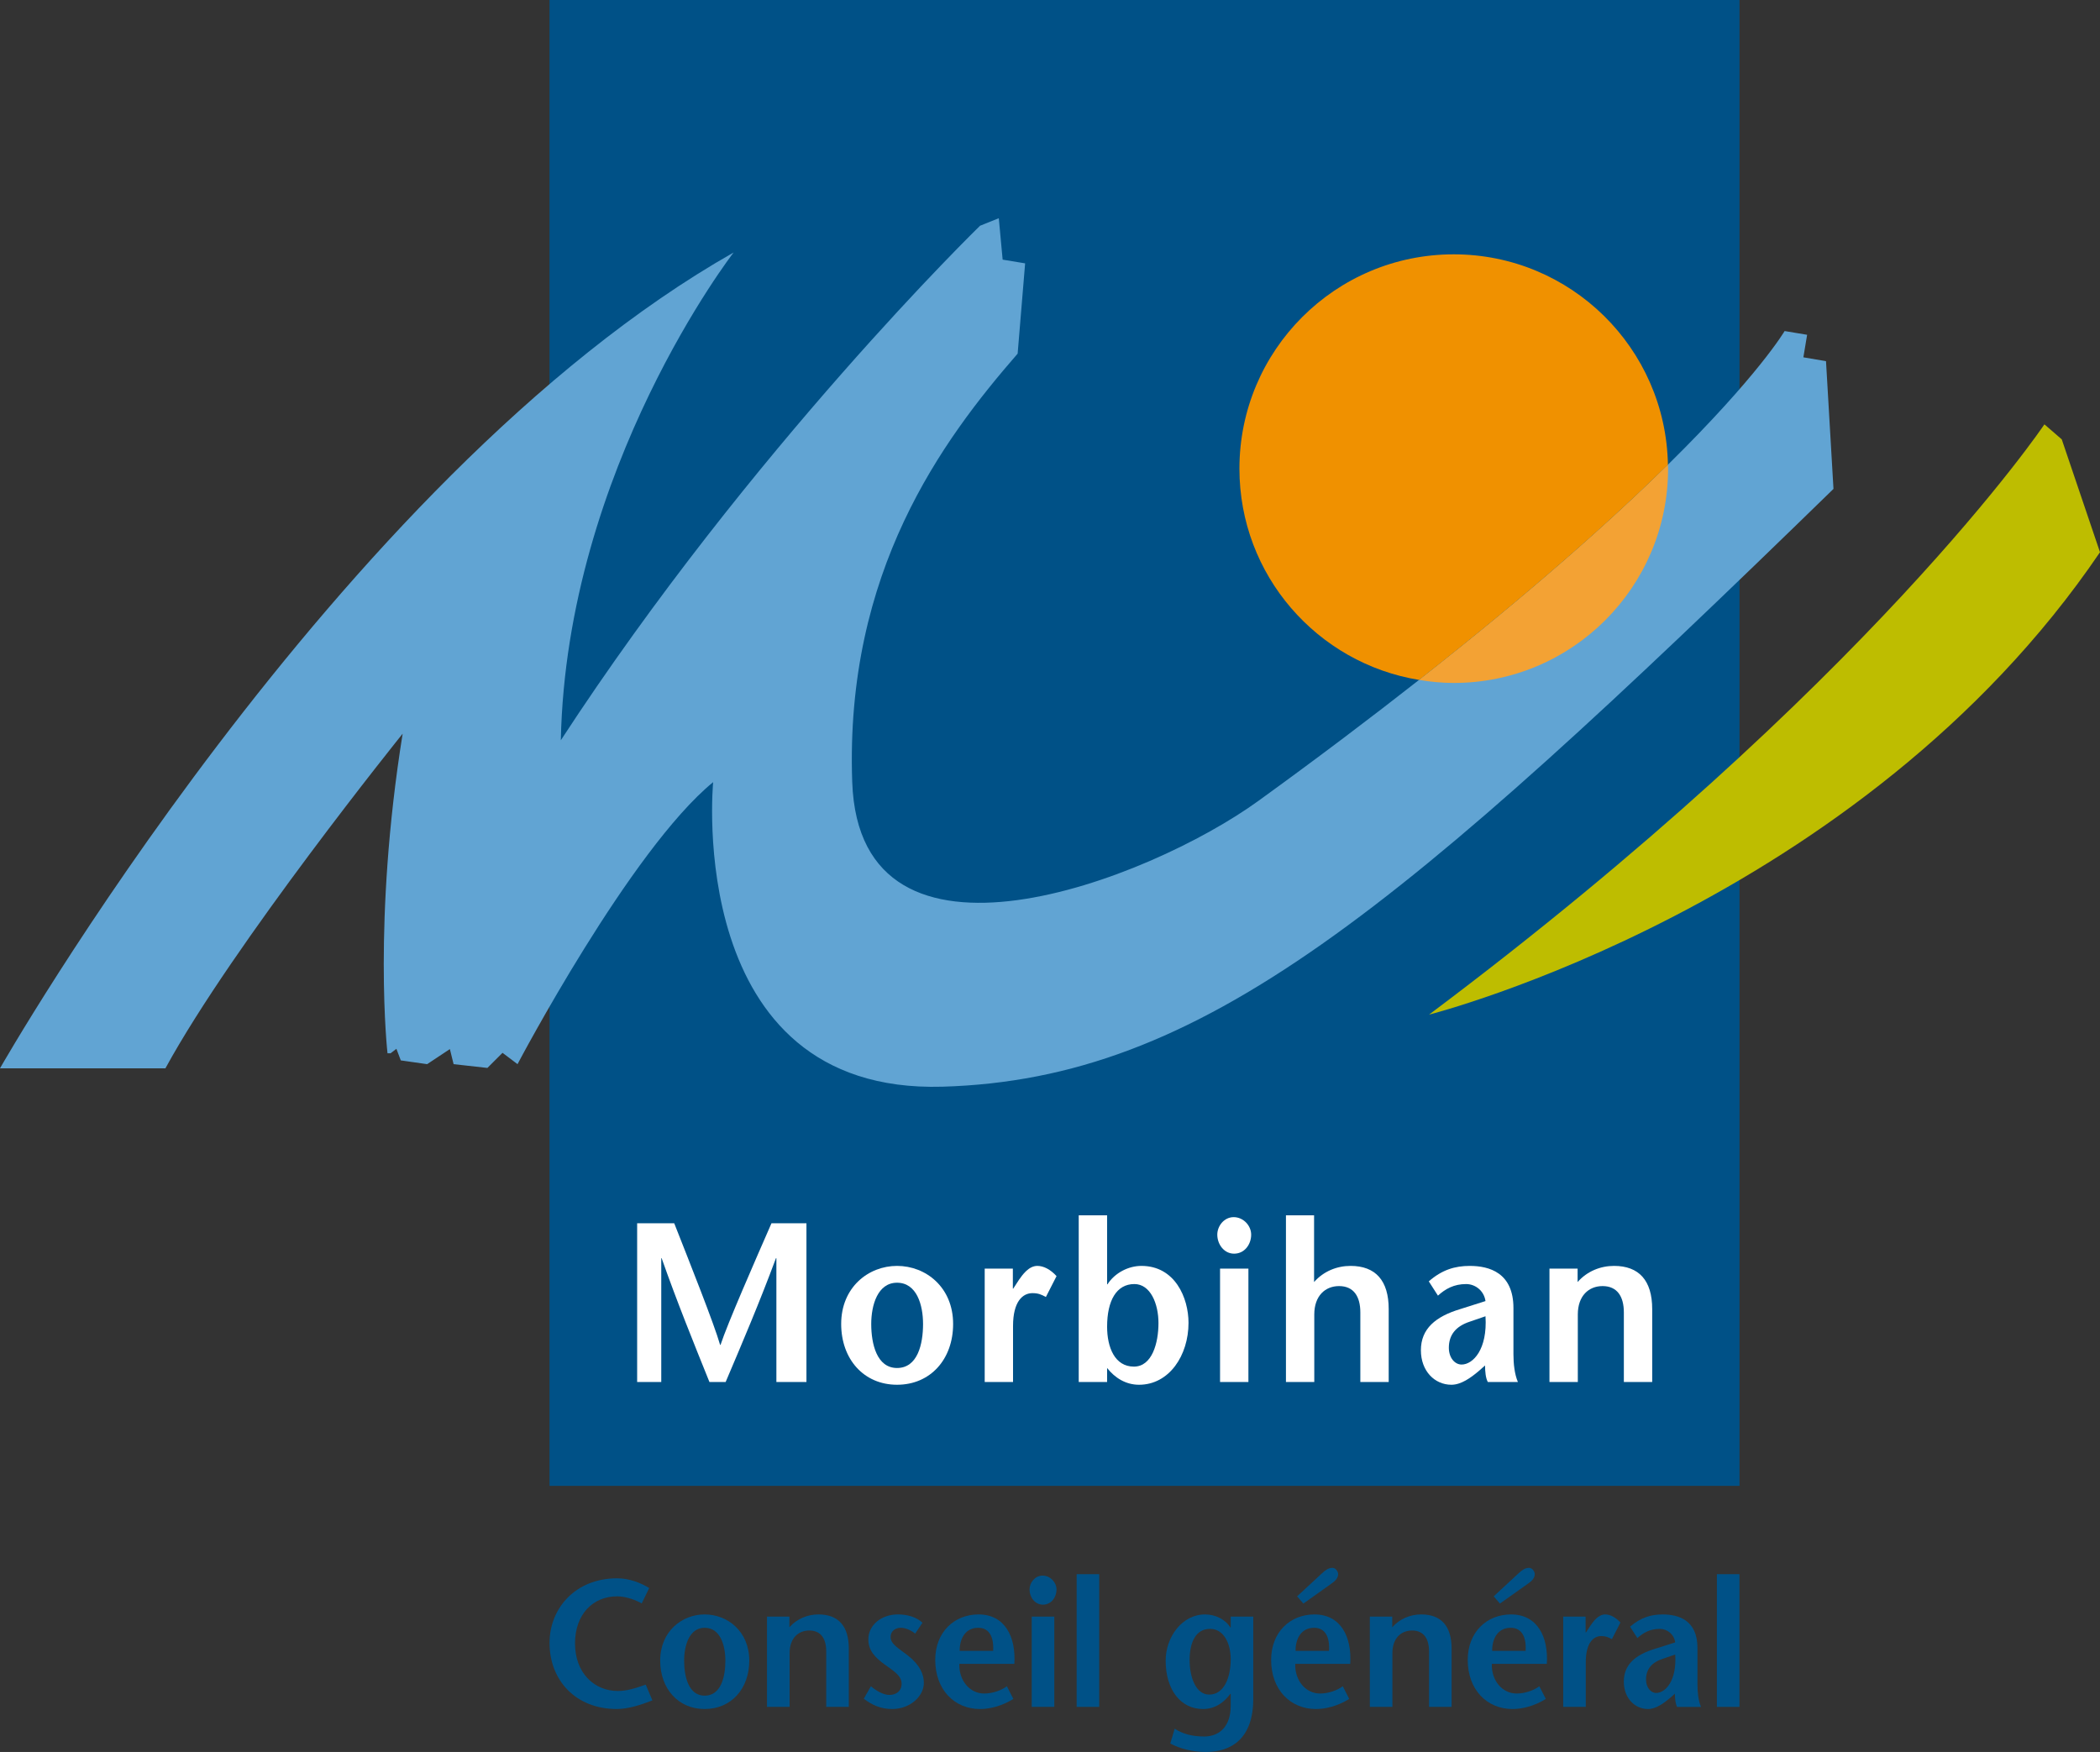 <?xml version="1.0" encoding="iso-8859-1"?>
<!-- Generator: Adobe Illustrator 12.0.0, SVG Export Plug-In . SVG Version: 6.00 Build 51448)  -->
<!DOCTYPE svg PUBLIC "-//W3C//DTD SVG 1.1//EN" "http://www.w3.org/Graphics/SVG/1.1/DTD/svg11.dtd">
<svg  version="1.1" id="Calque_1" xmlns="http://www.w3.org/2000/svg" xmlns:xlink="http://www.w3.org/1999/xlink" width="298.176" height="248.794"
	 viewBox="0 0 298.176 248.794" style="overflow:visible;enable-background:new 0 0 298.176 248.794;" xml:space="preserve">
<rect x="0" y="0" width="298.176" height="248.794" fill="#333333" stroke="none"/>
<g>
	<rect x="78.027" style="fill:#005187;" width="168.965" height="211.004"/>
	<path style="fill:#BEBD00;" d="M290.282,60.26c0,0-24.688,36.834-87.377,83.826c0,0,61.217-15.482,95.271-65.667l-5.428-16.023
		L290.282,60.26z"/>
	<g>
		<g>
			<g>
				<path style="fill:#005187;" d="M91.116,227.699c-0.815-0.461-2.189-1.005-3.494-1.005c-3.471,0-5.976,2.597-5.976,6.667
					c0,4.257,2.769,6.771,6.075,6.771c1.3,0,2.504-0.387,3.968-0.899l0.943,2.236c-1.612,0.634-3.421,1.226-5.057,1.226
					c-5.858,0-9.548-4.105-9.548-9.389c0-4.896,3.664-9.173,9.594-9.173c1.76,0,3.398,0.663,4.556,1.386L91.116,227.699z"/>
				<path style="fill:#005187;" d="M93.739,235.823c0-4.154,3.083-6.561,6.312-6.561c3.252,0,6.338,2.406,6.338,6.561
					c0,3.977-2.555,6.872-6.338,6.872C96.294,242.695,93.739,239.8,93.739,235.823z M102.995,235.823
					c0-2.129-0.702-4.666-2.943-4.666c-2.189,0-2.913,2.537-2.913,4.666c0,2.255,0.625,4.976,2.913,4.976
					C102.392,240.799,102.995,238.078,102.995,235.823z"/>
				<path style="fill:#005187;" d="M112.088,231.082c1.084-1.23,2.603-1.819,4.125-1.819c2.815,0,4.31,1.639,4.31,4.868v8.26h-3.208
					v-7.879c0-1.787-0.743-2.968-2.409-2.968c-1.563,0-2.791,1.104-2.791,3.203v7.644h-3.211v-12.819h3.185V231.082z"/>
				<path style="fill:#005187;" d="M129.945,231.981c-0.723-0.566-1.469-0.824-2.051-0.824c-0.718,0-1.438,0.437-1.438,1.308
					c0,1.023,1.155,1.617,2.504,2.671c1.708,1.358,2.217,2.687,2.217,3.868c0,1.795-1.858,3.691-4.511,3.691
					c-1.661,0-2.892-0.612-4.021-1.459l1.013-1.772c0.723,0.616,1.752,1.232,2.625,1.232c0.915,0,1.734-0.512,1.734-1.588
					c0-1.21-1.249-1.873-2.41-2.741c-1.375-1.002-2.312-1.976-2.312-3.564c0-2.022,1.831-3.54,4.191-3.54
					c1.326,0,2.626,0.355,3.494,1.181L129.945,231.981z"/>
				<path style="fill:#005187;" d="M136.216,236.286c-0.073,2.412,1.519,4.209,3.518,4.209c1.181,0,2.436-0.439,3.232-1.031
					l0.916,1.797c-1.644,1.023-3.353,1.435-4.729,1.435c-3.635,0-6.36-2.744-6.36-6.976c0-3.946,2.699-6.457,6.147-6.457
					c3.762,0,5.325,3.202,5.087,7.023H136.216z M141.013,234.438c0.117-1.946-0.53-3.28-2.122-3.28c-1.828,0-2.652,1.567-2.626,3.28
					H141.013z"/>
				<path style="fill:#005187;" d="M146.182,225.724c0-0.97,0.771-1.975,1.853-1.975c1.11,0,1.979,0.974,1.979,1.975
					c0,1.1-0.749,2.153-1.927,2.153C146.953,227.877,146.182,226.823,146.182,225.724z M149.699,229.571v12.819h-3.205v-12.819
					H149.699z"/>
				<path style="fill:#005187;" d="M152.872,242.391v-18.844h3.203v18.844H152.872z"/>
				<path style="fill:#005187;" d="M177.95,241.236c0,5.687-3.131,7.558-6.727,7.558c-1.805,0-3.636-0.432-5.057-1.203l0.627-2.1
					c1.178,0.77,2.555,1.104,4.195,1.104c2.117,0,3.758-1.387,3.758-4.363v-1.694h-0.049c-0.797,1.081-2.049,2.157-3.879,2.157
					c-3.209,0-5.307-2.772-5.307-6.872c0-3.332,2.314-6.561,5.592-6.561c1.473,0,2.918,0.716,3.594,1.863h0.049v-1.555h3.203
					V241.236z M168.911,235.749c0,2.485,0.914,4.896,2.775,4.896c2.141,0,3.061-2.458,3.061-5.026c0-2.236-0.99-4.306-2.92-4.306
					C169.752,231.312,168.911,233.262,168.911,235.749z"/>
				<path style="fill:#005187;" d="M183.909,236.286c-0.068,2.412,1.52,4.209,3.52,4.209c1.184,0,2.434-0.439,3.232-1.031
					l0.912,1.797c-1.643,1.023-3.354,1.435-4.725,1.435c-3.639,0-6.361-2.744-6.361-6.976c0-3.946,2.697-6.457,6.148-6.457
					c3.754,0,5.326,3.202,5.082,7.023H183.909z M188.704,234.438c0.125-1.946-0.523-3.28-2.121-3.28c-1.83,0-2.652,1.567-2.623,3.28
					H188.704z M184.174,226.694l3.566-3.304c0.439-0.407,0.896-0.743,1.447-0.743c0.531,0,0.814,0.618,0.814,0.87
					c0,0.616-0.455,1.023-0.936,1.357l-4,2.845L184.174,226.694z"/>
				<path style="fill:#005187;" d="M197.682,231.082c1.082-1.23,2.602-1.819,4.115-1.819c2.828,0,4.316,1.639,4.316,4.868v8.26
					h-3.205v-7.879c0-1.787-0.746-2.968-2.406-2.968c-1.57,0-2.797,1.104-2.797,3.203v7.644H194.5v-12.819h3.182V231.082z"/>
				<path style="fill:#005187;" d="M211.821,236.286c-0.072,2.412,1.518,4.209,3.521,4.209c1.176,0,2.436-0.439,3.225-1.031
					l0.924,1.797c-1.641,1.023-3.354,1.435-4.729,1.435c-3.635,0-6.361-2.744-6.361-6.976c0-3.946,2.699-6.457,6.145-6.457
					c3.76,0,5.326,3.202,5.086,7.023H211.821z M216.62,234.438c0.119-1.946-0.531-3.28-2.123-3.28c-1.826,0-2.652,1.567-2.625,3.28
					H216.62z M212.09,226.694l3.561-3.304c0.438-0.407,0.898-0.743,1.449-0.743c0.537,0,0.82,0.618,0.82,0.87
					c0,0.616-0.459,1.023-0.938,1.357l-4.008,2.845L212.09,226.694z"/>
				<path style="fill:#005187;" d="M225.139,231.827h0.045l0.654-0.997c0.383-0.541,1.086-1.567,2.072-1.567
					c0.727,0,1.492,0.408,2.17,1.153l-1.207,2.358c-0.529-0.283-0.867-0.437-1.512-0.437c-1.111,0-2.199,0.948-2.199,3.717v6.336
					h-3.205v-12.819h3.182V231.827z"/>
				<path style="fill:#005187;" d="M237.094,241.158c-0.896,0.739-1.973,1.537-3.086,1.537c-1.877,0-3.445-1.537-3.445-3.896
					c0-2.432,1.664-3.822,4.461-4.668l2.838-0.896c-0.164-1.179-1.156-1.922-2.189-1.922c-1.373,0-2.342,0.54-3.182,1.306
					l-1.039-1.615c1.498-1.307,2.969-1.74,4.631-1.74c2.213,0,4.938,0.769,4.938,4.771v5.225c0,1.024,0.119,2.238,0.506,3.133h-3.4
					c-0.236-0.438-0.309-1.182-0.309-1.879L237.094,241.158z M236.083,235.565c-1.568,0.516-2.365,1.49-2.365,2.947
					c0,1.135,0.676,1.901,1.445,1.901c1.281,0,2.941-1.688,2.699-5.458L236.083,235.565z"/>
				<path style="fill:#005187;" d="M243.778,242.391v-18.844h3.203v18.844H243.778z"/>
			</g>
		</g>
	</g>
	<g>
		<g>
			<path style="fill:#FFFFFF;" d="M114.507,196.258h-4.269v-17.585h-0.062c-2.33,6.279-4.75,11.95-7.143,17.585h-2.299
				c-2.271-5.635-4.573-11.306-6.787-17.585h-0.055v17.585h-3.424v-22.543h5.265c2.184,5.539,5.692,14.364,6.513,17.266h0.062
				c0.996-3.03,4.81-11.727,7.233-17.266h4.965V196.258z"/>
			<path style="fill:#FFFFFF;" d="M119.438,188.015c0-5.218,3.873-8.247,7.931-8.247c4.091,0,7.963,3.029,7.963,8.247
				c0,4.994-3.207,8.631-7.963,8.631C122.646,196.646,119.438,193.009,119.438,188.015z M131.063,188.015
				c0-2.672-0.879-5.858-3.694-5.858c-2.753,0-3.664,3.187-3.664,5.858c0,2.833,0.79,6.251,3.664,6.251
				C130.309,194.266,131.063,190.848,131.063,188.015z"/>
			<path style="fill:#FFFFFF;" d="M143.812,182.991h0.058l0.819-1.259c0.483-0.677,1.362-1.965,2.603-1.965
				c0.907,0,1.877,0.521,2.725,1.451l-1.513,2.966c-0.665-0.358-1.087-0.547-1.909-0.547c-1.391,0-2.756,1.188-2.756,4.67v7.95
				h-4.023v-16.105h3.998V182.991z"/>
			<path style="fill:#FFFFFF;" d="M153.167,172.587h4.03v9.791h0.056c1.055-1.643,2.994-2.61,4.812-2.61
				c4.78,0,6.691,4.546,6.691,8.087c0,4.608-2.729,8.791-7.025,8.791c-1.873,0-3.424-0.967-4.534-2.38v1.992h-4.03V172.587z
				 M157.197,188.404c0,2.927,1.085,5.666,3.806,5.666c2.578,0,3.487-3.35,3.487-6.183c0-2.771-1.151-5.541-3.42-5.541
				C158.524,182.347,157.197,184.696,157.197,188.404z"/>
			<path style="fill:#FFFFFF;" d="M172.842,175.329c0-1.229,0.967-2.484,2.324-2.484c1.396,0,2.486,1.222,2.486,2.484
				c0,1.383-0.936,2.702-2.424,2.702C173.809,178.031,172.842,176.712,172.842,175.329z M177.26,180.152v16.105h-4.027v-16.105
				H177.26z"/>
			<path style="fill:#FFFFFF;" d="M186.583,182.062c1.365-1.553,3.271-2.294,5.18-2.294c3.539,0,5.416,2.067,5.416,6.128v10.362
				h-4.027v-9.884c0-2.256-0.936-3.74-3.023-3.74c-1.967,0-3.516,1.389-3.516,4.032v9.592h-4.023v-23.671h3.994V182.062z"/>
			<path style="fill:#FFFFFF;" d="M209.95,194.713c-1.115,0.935-2.48,1.933-3.869,1.933c-2.361,0-4.33-1.933-4.33-4.901
				c0-3.051,2.084-4.793,5.602-5.849l3.57-1.134c-0.213-1.48-1.453-2.415-2.748-2.415c-1.73,0-2.939,0.675-4.004,1.643l-1.299-2.027
				c1.877-1.646,3.721-2.194,5.812-2.194c2.781,0,6.207,0.968,6.207,5.992v6.567c0,1.289,0.15,2.809,0.633,3.931h-4.268
				c-0.307-0.548-0.395-1.479-0.395-2.351L209.95,194.713z M208.684,187.69c-1.969,0.648-2.965,1.868-2.965,3.707
				c0,1.417,0.844,2.379,1.814,2.379c1.602,0,3.691-2.127,3.389-6.856L208.684,187.69z"/>
			<path style="fill:#FFFFFF;" d="M224.002,182.062c1.361-1.553,3.27-2.294,5.172-2.294c3.541,0,5.42,2.067,5.42,6.128v10.362
				h-4.025v-9.884c0-2.256-0.936-3.74-3.025-3.74c-1.965,0-3.512,1.389-3.512,4.032v9.592h-4.025v-16.105h3.996V182.062z"/>
		</g>
	</g>
	<path style="fill:#61A4D3;" d="M259.272,51.289l-3.213-0.547l0.531-3.199l-3.195-0.532c0,0-3.662,6.266-16.568,18.978
		c-7.881,7.757-19.254,17.942-35.34,30.565c-6.75,5.3-14.307,11.024-22.826,17.189c-15.477,11.213-56.593,27.228-57.654-2.669
		c-1.067-29.892,12.814-48.582,23.486-60.853l1.063-12.823l-3.193-0.527l-0.546-5.882l-2.665,1.07c0,0-32.474,31.577-59.522,73.064
		c0.801-38.667,24.535-69.267,24.535-69.267C47.796,67.824,0,151.708,0,151.708h23.489c9.609-17.62,33.682-47.518,33.682-47.518
		c-4.284,26.699-2.149,45.384-2.149,45.384l0.442-0.004l0.821-0.629l0.625,1.644l3.74,0.534l3.229-2.141l0.529,2.141l4.799,0.536
		l2.147-2.145l2.131,1.608c0,0,16.019-30.433,27.775-40.045c0,0-4.271,44.306,32.56,43.247
		c36.83-1.076,64.584-24.562,126.514-84.891L259.272,51.289z"/>
	<path style="fill:#F3A234;" d="M236.848,66.552c0-0.186-0.021-0.373-0.021-0.563c-7.881,7.757-19.254,17.942-35.34,30.565
		c1.611,0.265,3.25,0.43,4.924,0.43C223.221,96.984,236.848,83.355,236.848,66.552z"/>
	<path style="fill:#F09100;" d="M206.411,36.117c-16.809,0-30.426,13.63-30.426,30.436c0,15.124,11.047,27.648,25.502,30.001
		c16.086-12.623,27.459-22.808,35.34-30.565C236.524,49.441,223.034,36.117,206.411,36.117z"/>
</g>
</svg>
